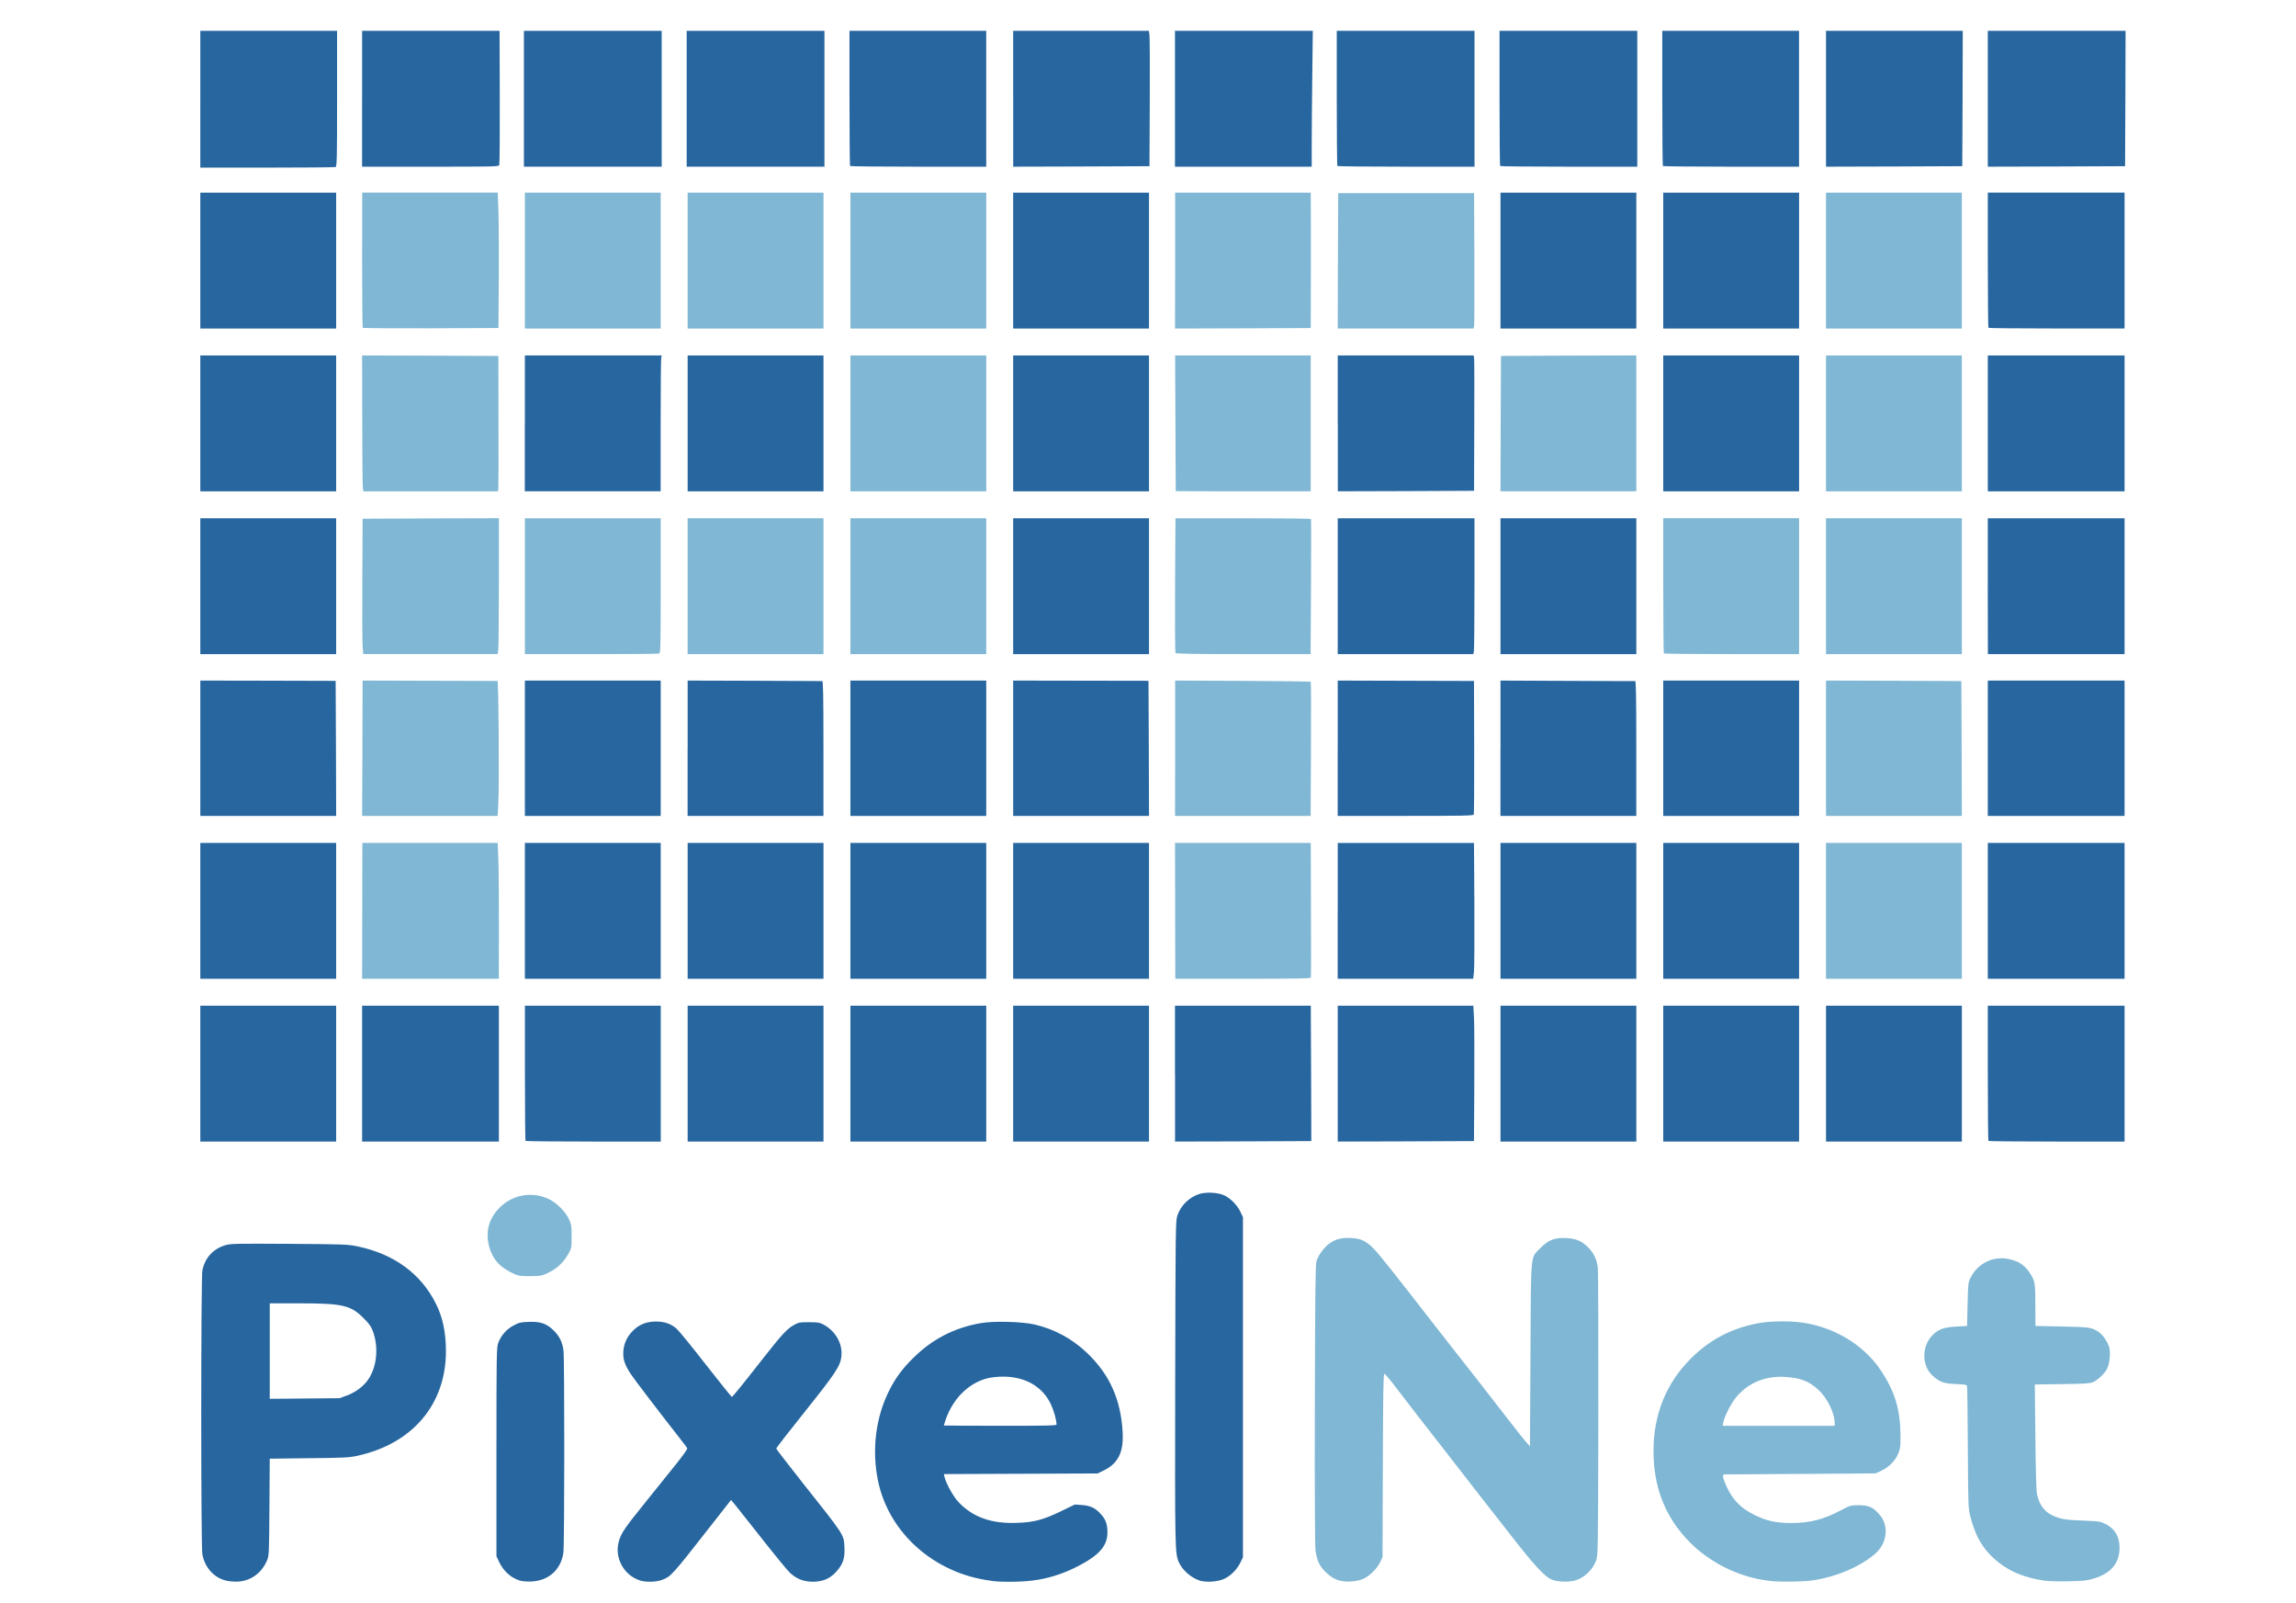 <?xml version="1.0" encoding="utf-8"?>
<!DOCTYPE svg PUBLIC "-//W3C//DTD SVG 1.0//EN" "http://www.w3.org/TR/2001/REC-SVG-20010904/DTD/svg10.dtd">
<svg version="1.0" xmlns="http://www.w3.org/2000/svg" width="596px" height="416px" viewBox="0 0 596 416" preserveAspectRatio="xMidYMid meet">
 <g fill="#27669f">
  <path d="M58.50 410.15 c-3.05 -0.80 -5.35 -3.42 -5.97 -6.78 -0.40 -2.10 -0.38 -71.82 0 -73.68 0.70 -3.33 2.83 -5.63 6.07 -6.57 1.25 -0.38 3.10 -0.40 16.45 -0.32 14.35 0.10 15.20 0.13 17.73 0.65 9.52 1.98 16.50 7.10 20.40 14.93 1.73 3.45 2.58 7.50 2.58 12.25 0 13.77 -8.60 23.98 -22.88 27.15 -2.30 0.50 -3.35 0.55 -12.68 0.65 l-10.18 0.13 -0.08 12.52 c-0.08 12.10 -0.10 12.60 -0.60 13.82 -1.45 3.50 -4.55 5.63 -8.23 5.57 -0.82 0 -2 -0.15 -2.63 -0.32z m31.45 -47.95 c2.15 -0.77 4.22 -2.28 5.43 -3.90 2.45 -3.33 3 -8.60 1.38 -12.93 -0.45 -1.17 -0.98 -1.90 -2.47 -3.38 -3.33 -3.28 -5.40 -3.75 -16.80 -3.75 l-7.47 0 0 12.40 0 12.38 9.07 -0.08 9.05 -0.08 1.83 -0.68z"/>
  <path d="M134.82 410.15 c-2.30 -0.75 -4.15 -2.45 -5.30 -4.88 l-0.65 -1.40 0 -27 c0 -25.42 0.03 -27.08 0.45 -28.30 0.68 -1.92 2.13 -3.60 3.97 -4.57 1.40 -0.77 1.83 -0.88 3.95 -0.95 3.05 -0.13 4.65 0.43 6.45 2.20 1.55 1.52 2.28 3.03 2.58 5.20 0.28 2.25 0.28 50.50 -0.03 52.53 -0.63 4.40 -3.85 7.28 -8.38 7.45 -1.23 0.05 -2.40 -0.08 -3.05 -0.28z"/>
  <path d="M166.07 410.13 c-4.15 -1.33 -6.63 -5.90 -5.43 -10.10 0.57 -2.13 1.55 -3.55 7.03 -10.32 2.58 -3.20 6.07 -7.55 7.78 -9.68 1.70 -2.10 3.03 -3.97 2.95 -4.15 -0.05 -0.17 -0.68 -1.02 -1.38 -1.90 -5.93 -7.57 -12.32 -15.93 -13.30 -17.42 -1.58 -2.42 -2.08 -3.92 -1.90 -5.95 0.15 -2.15 1.10 -4 2.78 -5.55 1.60 -1.45 3.35 -2.08 5.72 -2.10 2.15 0 3.88 0.60 5.30 1.85 0.65 0.57 4.07 4.78 7.65 9.38 3.58 4.57 6.57 8.32 6.70 8.32 0.20 0 2.42 -2.72 8.38 -10.32 4.60 -5.88 6.03 -7.38 7.70 -8.30 1.23 -0.70 1.50 -0.75 3.95 -0.75 2.25 0 2.78 0.08 3.70 0.57 3.25 1.73 5.10 5.05 4.70 8.40 -0.28 2.40 -1.55 4.32 -9.40 14.15 -4.13 5.15 -7.50 9.50 -7.50 9.65 0 0.17 3.08 4.15 6.82 8.88 11 13.85 10.73 13.43 10.88 16.80 0.13 2.38 -0.22 3.78 -1.35 5.35 -1.85 2.60 -4.25 3.72 -7.43 3.53 -2.15 -0.15 -3.60 -0.75 -5.28 -2.22 -0.63 -0.55 -3.92 -4.57 -7.35 -8.93 -3.42 -4.35 -6.63 -8.40 -7.13 -9 l-0.90 -1.05 -0.82 1.05 c-0.47 0.60 -2.53 3.22 -4.57 5.82 -9.93 12.70 -10.20 13 -12.55 13.88 -1.55 0.57 -4.13 0.63 -5.75 0.13z"/>
  <path d="M257.25 410.23 c-14.70 -1.85 -26.58 -12.40 -29.35 -26.02 -1.63 -7.95 -0.57 -16.38 2.85 -23.20 1.70 -3.40 3.40 -5.70 6.22 -8.50 5 -4.97 10.63 -7.90 17.60 -9.13 3.33 -0.60 10.77 -0.40 13.98 0.35 5.15 1.20 9.73 3.67 13.63 7.38 5.80 5.53 8.73 11.98 9.23 20.40 0.32 5.43 -1.15 8.35 -5.15 10.23 l-1.38 0.65 -19.95 0.08 -19.92 0.08 0.15 0.68 c0.40 1.77 2.40 5.35 3.80 6.75 3.78 3.88 8.60 5.53 15.38 5.22 4.20 -0.17 6.57 -0.82 11.23 -3.08 l3.45 -1.67 1.83 0.13 c2.10 0.15 3.38 0.73 4.70 2.13 1.27 1.33 1.77 2.42 1.90 4.20 0.32 4.07 -1.85 6.68 -8.30 9.88 -3.58 1.77 -7.15 2.88 -11.05 3.38 -3.03 0.40 -8.13 0.45 -10.82 0.10z m17 -40.55 c0 -1.20 -0.68 -3.60 -1.50 -5.32 -2.17 -4.55 -6.65 -7.10 -12.35 -7.10 -1.25 0 -3 0.17 -3.88 0.38 -4.97 1.17 -9.13 5.25 -11.05 10.80 -0.25 0.77 -0.47 1.45 -0.47 1.50 0 0.03 6.57 0.08 14.63 0.08 11.93 0 14.63 -0.05 14.63 -0.32z"/>
  <path d="M311.33 410.15 c-2.17 -0.70 -4.45 -2.72 -5.32 -4.72 -1.02 -2.35 -1.02 -3.15 -0.95 -46.67 0.08 -39.92 0.10 -41.95 0.55 -43.25 0.88 -2.65 3 -4.75 5.70 -5.65 1.75 -0.57 4.93 -0.40 6.53 0.38 1.65 0.80 3.33 2.53 4.13 4.22 l0.68 1.42 0 44.13 0 44.13 -0.68 1.40 c-0.90 1.80 -2.47 3.38 -4.20 4.20 -1.65 0.77 -4.72 0.98 -6.43 0.43z"/>
  <path d="M52 278.63 l0 -17.63 17.63 0 17.63 0 0 17.63 0 17.63 -17.63 0 -17.63 0 0 -17.63z"/>
  <path d="M94 278.63 l0 -17.63 17.75 0 17.75 0 0 17.63 0 17.63 -17.75 0 -17.75 0 0 -17.63z"/>
  <path d="M136.43 296.08 c-0.10 -0.08 -0.17 -8.02 -0.17 -17.63 l0 -17.45 17.63 0 17.63 0 0 17.63 0 17.63 -17.45 0 c-9.60 0 -17.55 -0.08 -17.63 -0.17z"/>
  <path d="M178.50 278.63 l0 -17.63 17.63 0 17.63 0 0 17.63 0 17.63 -17.63 0 -17.63 0 0 -17.63z"/>
  <path d="M220.75 278.63 l0 -17.63 17.63 0 17.63 0 0 17.63 0 17.63 -17.63 0 -17.63 0 0 -17.63z"/>
  <path d="M263 278.63 l0 -17.63 17.63 0 17.63 0 0 17.63 0 17.63 -17.63 0 -17.63 0 0 -17.63z"/>
  <path d="M305 278.63 l0 -17.63 17.63 0 17.63 0 0 0.95 c0 0.50 0.03 8.40 0.08 17.55 l0.05 16.63 -17.67 0.08 -17.70 0.05 0 -17.63z"/>
  <path d="M347.25 278.63 l0 -17.63 17.60 0 17.60 0 0.17 3.08 c0.08 1.67 0.13 9.57 0.08 17.55 l-0.08 14.50 -17.67 0.08 -17.70 0.05 0 -17.63z"/>
  <path d="M389.50 278.63 l0 -17.63 17.63 0 17.63 0 0 17.63 0 17.63 -17.63 0 -17.63 0 0 -17.63z"/>
  <path d="M431.75 278.63 l0 -17.63 17.63 0 17.63 0 0 17.63 0 17.63 -17.63 0 -17.63 0 0 -17.63z"/>
  <path d="M474 278.63 l0 -17.63 17.63 0 17.63 0 0 17.63 0 17.63 -17.63 0 -17.63 0 0 -17.63z"/>
  <path d="M516.17 296.08 c-0.10 -0.08 -0.17 -8.02 -0.17 -17.63 l0 -17.45 17.75 0 17.75 0 0 17.63 0 17.63 -17.58 0 c-9.68 0 -17.67 -0.08 -17.75 -0.17z"/>
  <path d="M52 236.38 l0 -17.63 17.63 0 17.63 0 0 17.63 0 17.63 -17.63 0 -17.63 0 0 -17.63z"/>
  <path d="M136.25 236.38 l0 -17.63 17.63 0 17.63 0 0 17.63 0 17.63 -17.63 0 -17.63 0 0 -17.63z"/>
  <path d="M178.50 236.38 l0 -17.63 17.63 0 17.63 0 0 17.63 0 17.63 -17.63 0 -17.63 0 0 -17.63z"/>
  <path d="M220.75 236.38 l0 -17.63 17.63 0 17.63 0 0 17.63 0 17.63 -17.63 0 -17.63 0 0 -17.63z"/>
  <path d="M263 236.38 l0 -17.63 17.63 0 17.63 0 0 17.63 0 17.63 -17.63 0 -17.63 0 0 -17.63z"/>
  <path d="M347.25 236.38 l0 -17.63 17.70 0 17.67 0 0.10 15.82 c0.03 8.68 0 16.63 -0.10 17.63 l-0.20 1.80 -17.58 0 -17.60 0 0 -17.63z"/>
  <path d="M389.50 236.38 l0 -17.63 17.63 0 17.63 0 0 17.63 0 17.63 -17.63 0 -17.63 0 0 -17.63z"/>
  <path d="M431.75 236.38 l0 -17.63 17.63 0 17.63 0 0 17.63 0 17.63 -17.63 0 -17.63 0 0 -17.63z"/>
  <path d="M516 236.38 l0 -17.63 17.75 0 17.75 0 0 17.63 0 17.63 -17.75 0 -17.75 0 0 -17.63z"/>
  <path d="M52 194.20 l0 -17.58 17.58 0.03 17.55 0.05 0.08 17.52 0.05 17.52 -17.63 0 -17.63 0 0 -17.55z"/>
  <path d="M136.25 194.20 l0 -17.58 17.63 0 17.63 0 0 17.58 0 17.55 -17.63 0 -17.63 0 0 -17.55z"/>
  <path d="M178.50 194.20 l0 -17.58 17.30 0.05 c9.52 0.05 17.48 0.08 17.65 0.08 0.22 0 0.30 3.67 0.30 17.50 l0 17.50 -17.63 0 -17.63 0 0 -17.55z"/>
  <path d="M220.75 194.20 l0 -17.58 17.63 0 17.63 0 0 17.58 0 17.55 -17.63 0 -17.63 0 0 -17.55z"/>
  <path d="M263 194.20 l0 -17.58 17.58 0.03 17.55 0.03 0.08 17.55 0.05 17.52 -17.63 0 -17.63 0 0 -17.55z"/>
  <path d="M347.25 194.20 l0 -17.58 17.67 0.05 17.70 0.05 0.05 17.15 c0.03 9.45 -0.03 17.33 -0.10 17.52 -0.10 0.30 -2.70 0.35 -17.73 0.35 l-17.60 0 0 -17.55z"/>
  <path d="M389.50 194.20 l0 -17.58 17.30 0.08 c9.52 0.03 17.48 0.08 17.65 0.05 0.22 0 0.30 3.65 0.30 17.50 l0 17.50 -17.63 0 -17.63 0 0 -17.55z"/>
  <path d="M431.75 194.20 l0 -17.58 17.63 0 17.63 0 0 17.58 0 17.55 -17.63 0 -17.63 0 0 -17.55z"/>
  <path d="M516 194.20 l0 -17.58 17.75 0 17.75 0 0 17.58 0 17.55 -17.75 0 -17.75 0 0 -17.55z"/>
  <path d="M52 152.13 l0 -17.63 17.63 0 17.63 0 0 17.63 0 17.63 -17.63 0 -17.63 0 0 -17.63z"/>
  <path d="M263 152.13 l0 -17.63 17.63 0 17.63 0 0 17.63 0 17.63 -17.63 0 -17.63 0 0 -17.63z"/>
  <path d="M347.25 152.13 l0 -17.63 17.75 0 17.75 0 0 16.85 c0 9.25 -0.08 17.20 -0.15 17.63 l-0.15 0.77 -17.60 0 -17.60 0 0 -17.63z"/>
  <path d="M389.50 152.13 l0 -17.63 17.63 0 17.63 0 0 17.63 0 17.63 -17.63 0 -17.63 0 0 -17.63z"/>
  <path d="M516 152.13 l0 -17.63 17.75 0 17.75 0 0 17.63 0 17.63 -17.75 0 -17.73 0 -0.03 -17.63z"/>
  <path d="M52 109.88 l0 -17.63 17.63 0 17.63 0 0 17.63 0 17.63 -17.63 0 -17.63 0 0 -17.63z"/>
  <path d="M136.25 109.88 l0 -17.63 17.77 0 17.77 0 -0.15 0.57 c-0.08 0.30 -0.15 8.23 -0.15 17.63 l0 17.05 -17.63 0 -17.63 0 0 -17.63z"/>
  <path d="M178.50 109.88 l0 -17.63 17.63 0 17.63 0 0 17.63 0 17.63 -17.63 0 -17.63 0 0 -17.63z"/>
  <path d="M263 109.88 l0 -17.63 17.63 0 17.63 0 0 17.63 0 17.63 -17.63 0 -17.63 0 0 -17.63z"/>
  <path d="M347.25 109.88 l0 -17.63 17.63 0 17.63 0 0.13 0.57 c0.08 0.30 0.10 8.20 0.05 17.55 l-0.05 17 -17.67 0.08 -17.70 0.05 0 -17.63z"/>
  <path d="M431.75 109.88 l0 -17.63 17.63 0 17.63 0 0 17.63 0 17.63 -17.63 0 -17.63 0 0 -17.63z"/>
  <path d="M516 109.88 l0 -17.63 17.75 0 17.75 0 0 17.63 0 17.63 -17.75 0 -17.75 0 0 -17.63z"/>
  <path d="M52 67.63 l0 -17.63 17.63 0 17.63 0 0 17.63 0 17.63 -17.63 0 -17.63 0 0 -17.63z"/>
  <path d="M263 67.63 l0 -17.63 17.63 0 17.63 0 0 17.63 0 17.63 -17.63 0 -17.63 0 0 -17.63z"/>
  <path d="M389.50 67.63 l0 -17.63 17.63 0 17.63 0 0 17.63 0 17.63 -17.63 0 -17.63 0 0 -17.63z"/>
  <path d="M431.75 67.63 l0 -17.63 17.63 0 17.63 0 0 17.63 0 17.63 -17.63 0 -17.63 0 0 -17.63z"/>
  <path d="M516.17 85.07 c-0.10 -0.08 -0.17 -8.02 -0.17 -17.63 l0 -17.45 17.75 0 17.75 0 0 17.63 0 17.63 -17.58 0 c-9.68 0 -17.67 -0.08 -17.75 -0.17z"/>
  <path d="M52 25.75 l0 -17.75 17.75 0 17.75 0 0 17.60 c0 15.82 -0.05 17.60 -0.40 17.75 -0.22 0.08 -8.20 0.15 -17.75 0.15 l-17.35 0 0 -17.75z"/>
  <path d="M94 25.63 l0 -17.63 17.85 0 17.83 0 0.05 17.23 c0.03 9.45 -0.03 17.38 -0.13 17.63 -0.15 0.38 -1.65 0.40 -17.88 0.40 l-17.73 0 0 -17.63z"/>
  <path d="M136 25.63 l0 -17.63 17.88 0 17.88 0 0 17.63 0 17.63 -17.88 0 -17.88 0 0 -17.63z"/>
  <path d="M178.25 25.63 l0 -17.63 17.88 0 17.88 0 0 17.63 0 17.63 -17.88 0 -17.88 0 0 -17.63z"/>
  <path d="M220.68 43.08 c-0.10 -0.08 -0.17 -8.02 -0.17 -17.63 l0 -17.45 17.75 0 17.75 0 0 17.63 0 17.63 -17.58 0 c-9.68 0 -17.67 -0.08 -17.75 -0.17z"/>
  <path d="M263 25.63 l0 -17.63 17.60 0 17.63 0 0.15 1.08 c0.08 0.57 0.13 8.48 0.08 17.55 l-0.08 16.50 -17.67 0.08 -17.70 0.05 0 -17.63z"/>
  <path d="M305 25.63 l0 -17.63 17.90 0 17.88 0 -0.13 11.20 c-0.08 6.15 -0.15 14.07 -0.15 17.63 l0 6.43 -17.75 0 -17.75 0 0 -17.63z"/>
  <path d="M347.17 43.08 c-0.10 -0.08 -0.17 -8.02 -0.17 -17.63 l0 -17.45 17.88 0 17.88 0 0 17.63 0 17.63 -17.70 0 c-9.75 0 -17.80 -0.08 -17.88 -0.17z"/>
  <path d="M389.42 43.08 c-0.10 -0.08 -0.17 -8.02 -0.17 -17.63 l0 -17.45 17.88 0 17.88 0 0 17.63 0 17.63 -17.70 0 c-9.75 0 -17.80 -0.08 -17.88 -0.17z"/>
  <path d="M431.67 43.08 c-0.10 -0.08 -0.17 -8.02 -0.17 -17.63 l0 -17.45 17.75 0 17.75 0 0 17.63 0 17.63 -17.58 0 c-9.68 0 -17.67 -0.08 -17.75 -0.17z"/>
  <path d="M474 25.63 l0 -17.63 17.75 0 17.75 0 -0.05 17.58 -0.08 17.55 -17.67 0.08 -17.70 0.05 0 -17.63z"/>
  <path d="M516 25.63 l0 -17.63 17.88 0 17.88 0 -0.05 17.58 -0.08 17.55 -17.80 0.08 -17.83 0.05 0 -17.63z"/>
 </g>
 <g fill="#7fb7d4">
  <path d="M347.58 410.15 c-1.42 -0.45 -2.50 -1.17 -3.75 -2.45 -1.35 -1.38 -2.03 -2.92 -2.35 -5.38 -0.15 -1.30 -0.22 -14.10 -0.17 -37.95 0.08 -29.27 0.15 -36.20 0.43 -37.13 0.43 -1.42 2 -3.55 3.30 -4.50 1.63 -1.17 3.20 -1.58 5.70 -1.45 2.58 0.13 3.85 0.73 5.93 2.85 1.20 1.20 6.18 7.47 14.90 18.73 2.03 2.63 4.03 5.15 4.40 5.63 1.17 1.42 13.80 17.60 16.85 21.58 1.05 1.38 2.47 3.13 3.13 3.90 l1.20 1.38 0.13 -23.73 c0.15 -27.33 -0.08 -25.02 2.60 -27.75 2.05 -2.10 3.65 -2.72 6.65 -2.58 2.58 0.13 4.07 0.75 5.75 2.45 1.42 1.42 2.20 3.03 2.47 5.18 0.13 0.95 0.17 18.13 0.15 38.20 -0.08 36.40 -0.08 36.50 -0.60 37.90 -0.98 2.58 -3.30 4.68 -5.80 5.22 -1.83 0.40 -4.57 0.22 -5.85 -0.38 -1.83 -0.88 -4.43 -3.70 -9.98 -10.82 -3.05 -3.90 -6.25 -8 -7.15 -9.13 -0.88 -1.13 -2.17 -2.80 -2.88 -3.70 -0.68 -0.90 -4.18 -5.40 -7.75 -9.98 -6.05 -7.72 -7.50 -9.60 -13.13 -16.95 -1.17 -1.52 -2.28 -2.78 -2.42 -2.78 -0.25 -0.03 -0.32 5.13 -0.38 23.80 l-0.08 23.80 -0.55 1.17 c-0.75 1.65 -2.63 3.58 -4.28 4.38 -1.65 0.80 -4.75 1.05 -6.47 0.47z"/>
  <path d="M459.35 410.25 c-7.63 -0.80 -15.48 -4.63 -20.88 -10.18 -6.25 -6.40 -9.27 -14.13 -9.25 -23.58 0 -9.40 3.30 -17.52 9.65 -23.88 4.88 -4.88 10.40 -7.80 17.23 -9.15 3.65 -0.73 9.55 -0.73 13.27 0.03 7.95 1.58 14.80 6.05 18.98 12.32 3.47 5.28 4.90 9.95 4.97 16.30 0.05 2.95 -0.03 3.72 -0.45 4.85 -0.70 1.90 -2.47 3.78 -4.43 4.68 l-1.58 0.73 -19.75 0.13 -19.75 0.13 -0.08 0.55 c-0.05 0.30 0.43 1.63 1.05 2.92 1.63 3.35 3.65 5.35 7.18 7.10 3.10 1.52 5.55 2.05 9.45 2.05 4.80 0 8.32 -0.90 12.75 -3.22 2.60 -1.38 2.67 -1.38 4.78 -1.40 2.58 0 3.63 0.47 5.32 2.35 2.65 2.95 2.10 7.63 -1.20 10.38 -4 3.35 -10.15 5.93 -16.15 6.78 -2.72 0.38 -8.07 0.45 -11.13 0.13z m16.90 -40.95 c0 -2.55 -1.88 -6.40 -4.15 -8.55 -2.47 -2.30 -4.68 -3.17 -8.75 -3.42 -5.22 -0.30 -9.63 1.55 -12.80 5.43 -1.23 1.50 -3 5 -3.22 6.38 l-0.15 0.88 14.55 0 14.52 0 0 -0.70z"/>
  <path d="M531.03 410.25 c-6.45 -0.90 -10.85 -3 -14.68 -7.03 -2.30 -2.45 -3.75 -5.30 -4.90 -9.73 -0.52 -2.05 -0.55 -2.60 -0.63 -17.63 -0.05 -8.52 -0.13 -15.73 -0.20 -16.02 -0.10 -0.50 -0.32 -0.55 -2.92 -0.65 -3.17 -0.15 -4.18 -0.50 -6 -2.15 -2.78 -2.50 -2.92 -7.35 -0.30 -10.27 1.58 -1.75 3.05 -2.33 6.47 -2.50 l2.75 -0.15 0.13 -5.63 c0.13 -5.55 0.15 -5.65 0.82 -7 1.88 -3.67 5.80 -5.57 9.85 -4.75 2.80 0.57 4.47 1.80 5.90 4.30 0.93 1.58 1.02 2.33 1.02 7.95 l0.03 5.13 6.88 0.13 c7.25 0.15 7.68 0.22 9.55 1.45 1.02 0.68 2.22 2.40 2.70 3.90 0.40 1.27 0.17 4.05 -0.45 5.45 -0.55 1.25 -2.42 3.05 -3.75 3.65 -0.77 0.32 -2.13 0.43 -8 0.50 l-7.10 0.10 0.15 13.55 c0.08 8.75 0.22 14.05 0.43 14.93 0.57 2.75 1.92 4.57 4.15 5.57 1.90 0.88 3.55 1.15 7.72 1.27 2.05 0.05 4.07 0.20 4.47 0.32 3.63 1.10 5.38 3.80 5.03 7.65 -0.32 3.55 -2.60 5.93 -6.90 7.15 -1.52 0.45 -2.67 0.57 -6.25 0.63 -2.40 0.05 -5.10 0 -5.97 -0.13z"/>
  <path d="M134.63 331.02 c-1.33 -0.35 -3.30 -1.42 -4.55 -2.47 -1.65 -1.40 -2.75 -3.30 -3.25 -5.65 -0.77 -3.58 0.20 -6.82 2.85 -9.48 3.40 -3.42 8.45 -4.30 12.82 -2.22 1.95 0.93 4.28 3.22 5.15 5.13 0.68 1.42 0.73 1.77 0.73 4.55 0 2.88 -0.03 3.05 -0.75 4.35 -1.23 2.25 -2.92 3.90 -5.07 4.95 -1.77 0.90 -2.03 0.95 -4.53 1 -1.45 0.03 -2.97 -0.05 -3.40 -0.15z"/>
  <path d="M94.03 236.38 l0.03 -17.63 17.55 0 17.58 0 0.17 4.32 c0.10 2.35 0.15 10.30 0.15 17.63 l-0.03 13.30 -17.75 0 -17.73 0 0.03 -17.63z"/>
  <path d="M305.05 236.38 l-0.03 -17.63 17.60 0 17.63 0 0.05 17.33 c0.05 9.50 0.03 17.45 -0.03 17.63 -0.05 0.22 -3.80 0.30 -17.63 0.30 l-17.55 0 -0.05 -17.63z"/>
  <path d="M474 236.38 l0 -17.63 17.63 0 17.63 0 0 17.63 0 17.63 -17.63 0 -17.63 0 0 -17.63z"/>
  <path d="M94.07 194.20 l0.05 -17.58 17.38 0.05 c9.55 0.03 17.50 0.05 17.63 0.05 0.30 0.03 0.50 26.60 0.22 31.67 l-0.17 3.35 -17.58 0 -17.60 0 0.08 -17.55z"/>
  <path d="M305.05 194.20 l0 -17.58 17.55 0.08 c9.63 0.05 17.58 0.15 17.65 0.25 0.08 0.10 0.10 7.97 0.05 17.50 l-0.08 17.30 -17.60 0 -17.60 0 0.03 -17.55z"/>
  <path d="M474 194.20 l0 -17.58 17.55 0.05 17.58 0.08 0.08 17.50 0.05 17.50 -17.63 0 -17.63 0 0 -17.55z"/>
  <path d="M94.15 168.20 c-0.10 -0.88 -0.15 -8.77 -0.10 -17.58 l0.08 -16 17.70 -0.08 17.67 -0.05 0 16.30 c0 8.98 -0.08 16.92 -0.15 17.65 l-0.17 1.30 -17.42 0 -17.45 0 -0.15 -1.55z"/>
  <path d="M136.25 152.13 l0 -17.63 17.63 0 17.63 0 0 17.48 c0 15.70 -0.05 17.48 -0.40 17.63 -0.22 0.08 -8.15 0.15 -17.63 0.15 l-17.23 0 0 -17.63z"/>
  <path d="M178.50 152.13 l0 -17.63 17.63 0 17.63 0 0 17.63 0 17.63 -17.63 0 -17.63 0 0 -17.63z"/>
  <path d="M220.75 152.13 l0 -17.63 17.63 0 17.63 0 0 17.63 0 17.63 -17.63 0 -17.63 0 0 -17.63z"/>
  <path d="M305.13 169.48 c-0.10 -0.15 -0.15 -8.07 -0.10 -17.63 l0.10 -17.35 17.55 0 c9.65 0 17.58 0.08 17.63 0.20 0.05 0.10 0.05 8.02 0 17.63 l-0.10 17.42 -17.45 0 c-12.20 0 -17.52 -0.08 -17.63 -0.28z"/>
  <path d="M431.92 169.57 c-0.10 -0.08 -0.17 -8.02 -0.17 -17.63 l0 -17.45 17.63 0 17.63 0 0 17.63 0 17.63 -17.45 0 c-9.60 0 -17.55 -0.08 -17.63 -0.17z"/>
  <path d="M474 152.13 l0 -17.63 17.63 0 17.63 0 0 17.63 0 17.63 -17.63 0 -17.63 0 0 -17.63z"/>
  <path d="M94.18 126.32 c-0.08 -0.68 -0.15 -8.60 -0.15 -17.65 l-0.03 -16.42 17.67 0.05 17.70 0.08 0.03 17 c0.03 9.35 0 17.25 -0.05 17.58 l-0.10 0.55 -17.48 0 -17.45 0 -0.15 -1.17z"/>
  <path d="M220.75 109.88 l0 -17.63 17.63 0 17.63 0 0 17.63 0 17.63 -17.63 0 -17.63 0 0 -17.63z"/>
  <path d="M305.20 127.45 c0 -0.05 -0.05 -7.97 -0.08 -17.63 l-0.08 -17.58 17.60 0 17.60 0 0 17.63 0 17.63 -17.50 0 c-9.63 0 -17.52 -0.03 -17.55 -0.05z"/>
  <path d="M389.55 109.95 l0.08 -17.58 17.58 -0.08 17.55 -0.05 0 17.63 0 17.63 -17.63 0 -17.63 0 0.05 -17.55z"/>
  <path d="M474 109.88 l0 -17.63 17.63 0 17.63 0 0 17.63 0 17.63 -17.63 0 -17.63 0 0 -17.63z"/>
  <path d="M94.15 85.07 c-0.08 -0.10 -0.15 -8.02 -0.15 -17.63 l0.03 -17.45 17.60 0 17.58 0 0.17 4.80 c0.10 2.65 0.13 10.57 0.10 17.58 l-0.10 12.75 -17.52 0.08 c-9.63 0.03 -17.60 -0.03 -17.70 -0.13z"/>
  <path d="M136.25 67.63 l0 -17.63 17.63 0 17.63 0 0 17.63 0 17.63 -17.63 0 -17.63 0 0 -17.63z"/>
  <path d="M178.50 67.63 l0 -17.63 17.63 0 17.63 0 0 17.63 0 17.63 -17.63 0 -17.63 0 0 -17.63z"/>
  <path d="M220.75 67.63 l0 -17.63 17.63 0 17.63 0 0 17.63 0 17.63 -17.63 0 -17.63 0 0 -17.63z"/>
  <path d="M305.05 67.63 l0 -17.63 17.60 0 17.60 0 0 1.08 c0.03 0.57 0.03 8.48 0.03 17.55 l-0.03 16.50 -17.60 0.08 -17.63 0.05 0.03 -17.63z"/>
  <path d="M347.30 67.70 l0.08 -17.58 17.63 0 17.63 0 0.08 17 c0.03 9.35 0 17.25 -0.08 17.58 l-0.13 0.55 -17.63 0 -17.63 0 0.05 -17.55z"/>
  <path d="M474 67.63 l0 -17.63 17.63 0 17.63 0 0 17.63 0 17.63 -17.63 0 -17.63 0 0 -17.63z"/>
 </g>
</svg>